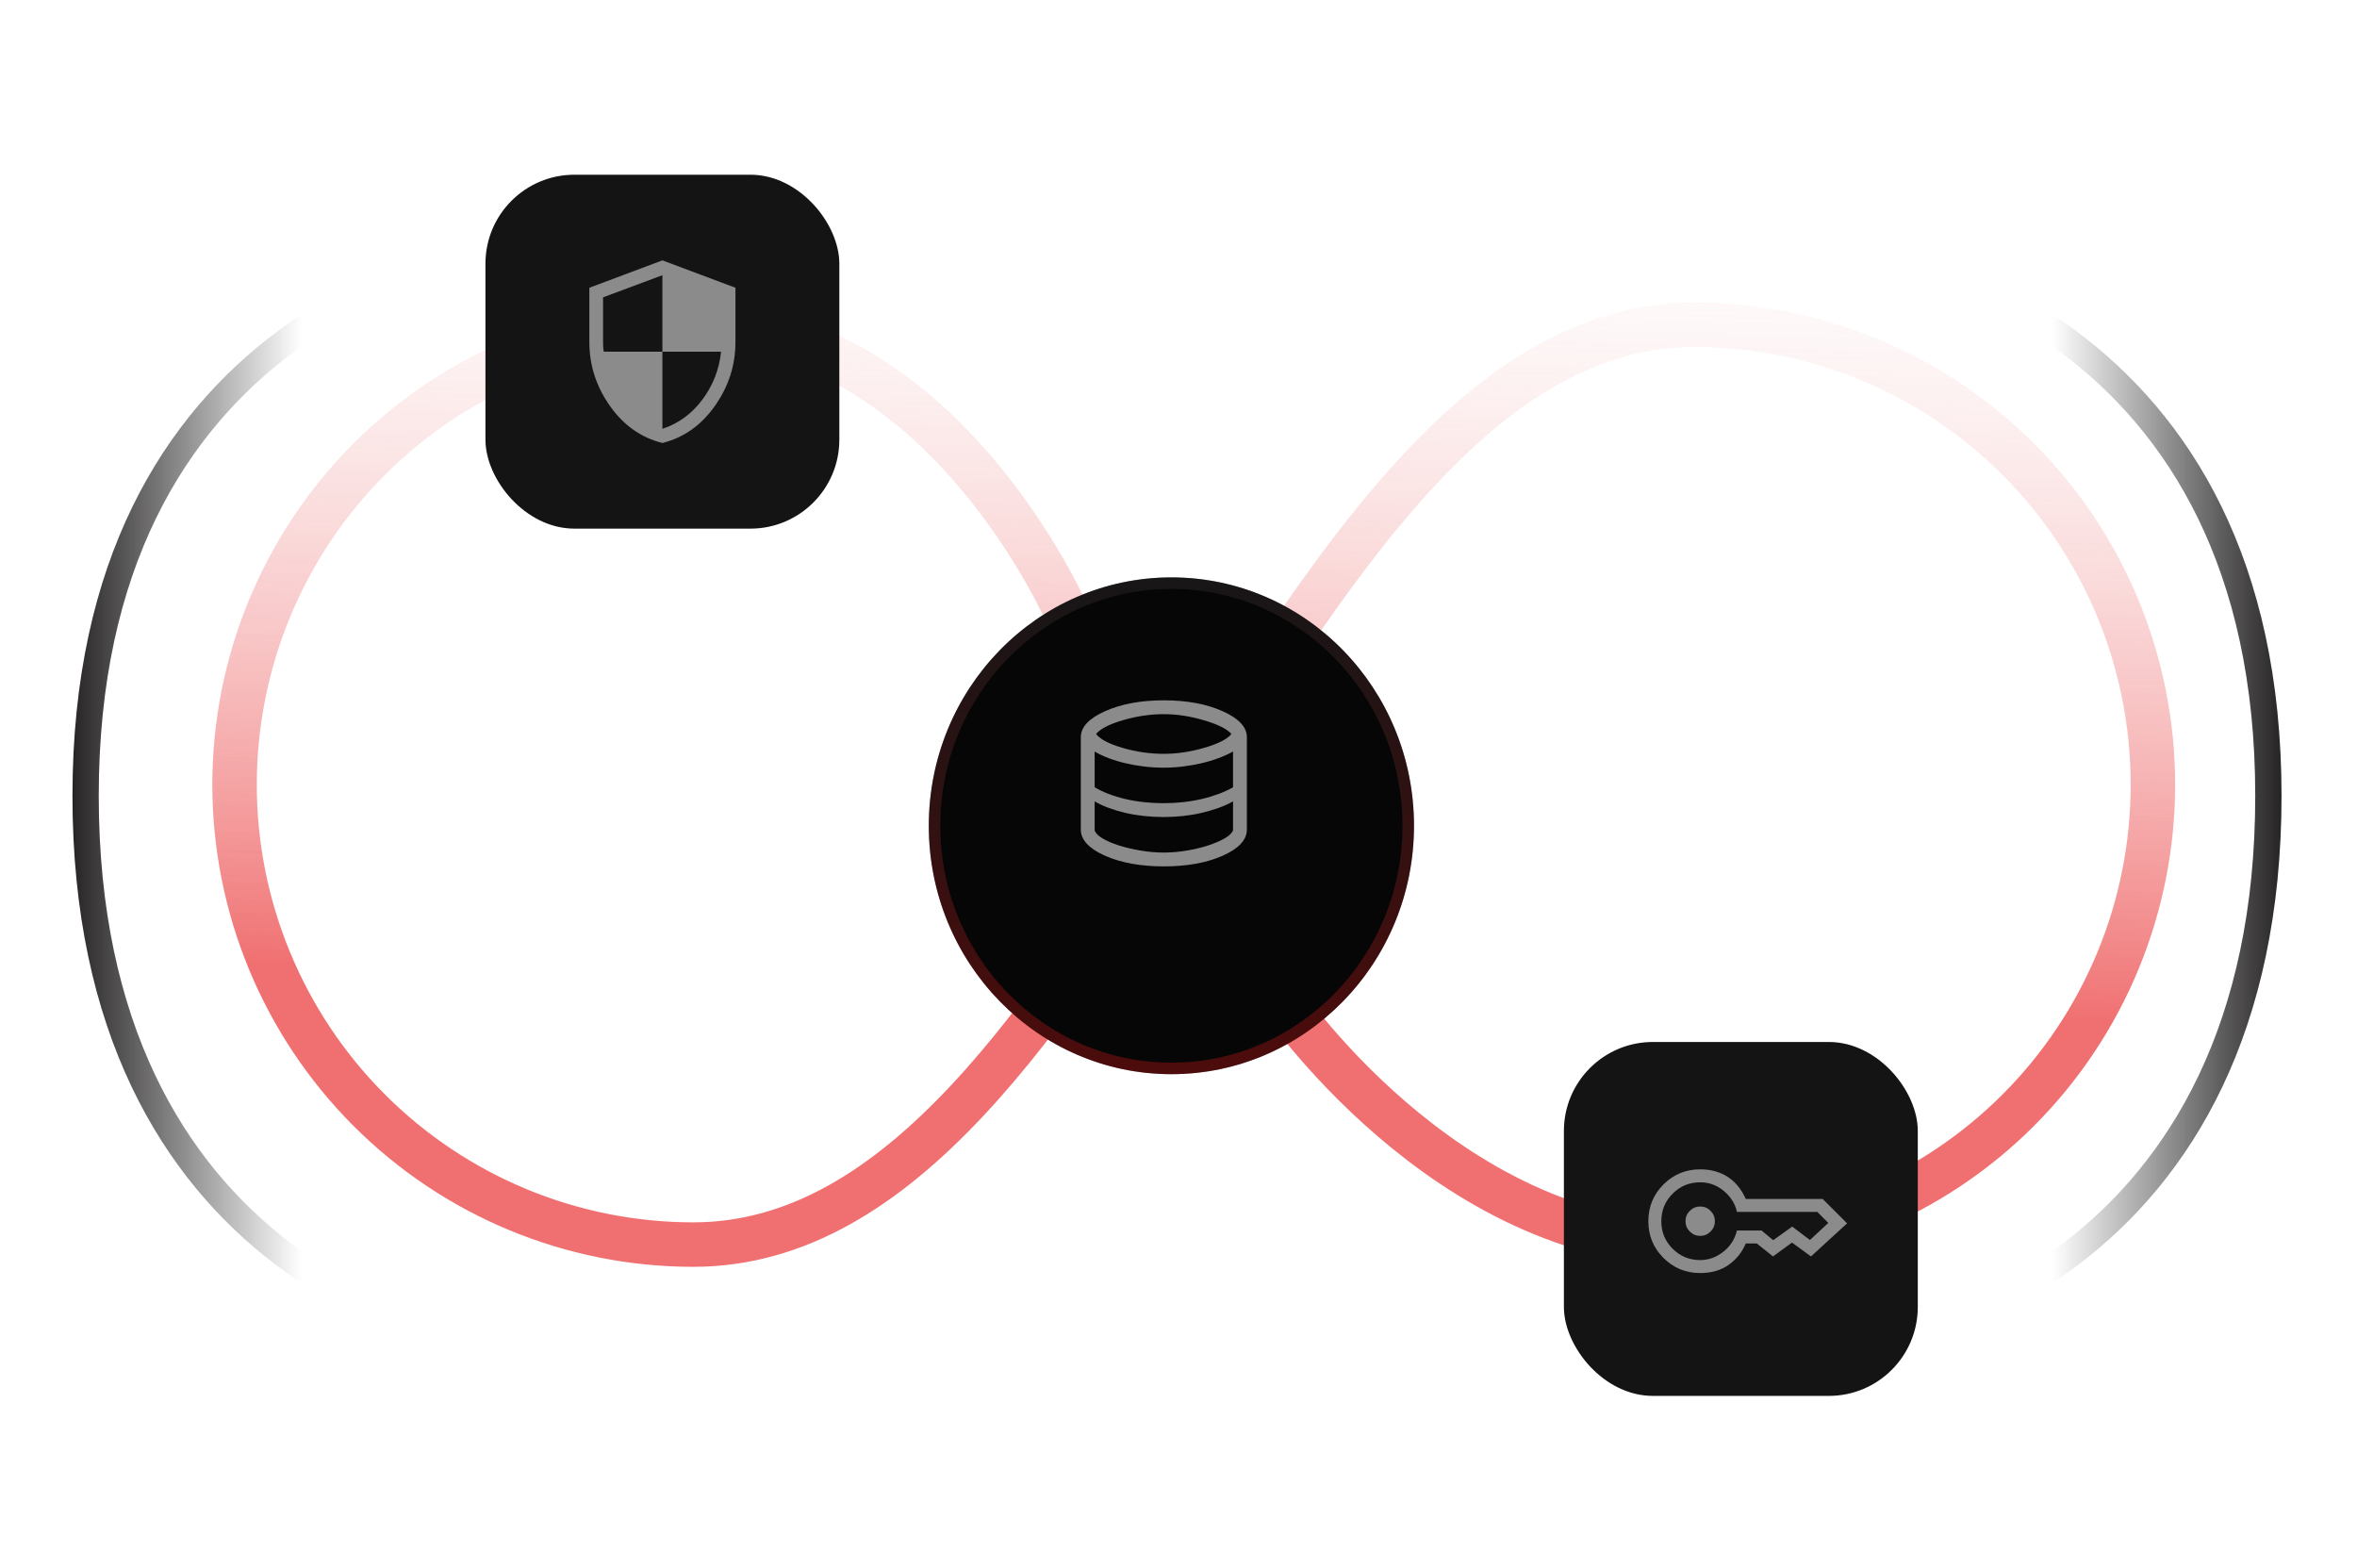 <svg width="212" height="141" viewBox="0 0 212 141" fill="none" xmlns="http://www.w3.org/2000/svg">
<path d="M55.119 21.135C39.945 21.135 7.7 29.844 7.7 71.573C7.7 113.302 39.313 123.007 55.119 121.742" stroke="url(#paint0_linear_6615_15158)" stroke-width="2.364"/>
<path d="M114.872 89.373C114.872 89.373 129.877 111.935 152.383 111.935C163.326 111.935 173.82 107.577 181.559 99.821C189.296 92.063 193.643 81.542 193.643 70.572C193.643 59.601 189.296 49.08 181.559 41.323C173.82 33.566 163.326 29.208 152.383 29.208C114.872 29.208 99.868 111.935 62.358 111.935C51.415 111.935 40.92 107.577 33.182 99.821C25.444 92.063 21.097 81.542 21.097 70.572C21.097 59.601 25.444 49.08 33.182 41.323C40.92 33.566 51.415 29.208 62.358 29.208C84.864 29.208 96.117 55.53 96.117 55.53" stroke="url(#paint1_linear_6615_15158)" stroke-opacity="0.56" stroke-width="4" stroke-linecap="round" stroke-linejoin="round"/>
<g filter="url(#filter0_d_6615_15158)">
<ellipse cx="105.361" cy="70.973" rx="22.34" ry="21.82" transform="rotate(90 105.361 70.973)" fill="#060606"/>
<path d="M105.361 92.795C93.607 92.795 84.058 83.037 84.058 70.973C84.058 58.91 93.607 49.152 105.361 49.152C117.114 49.152 126.663 58.91 126.663 70.973C126.663 83.037 117.114 92.795 105.361 92.795Z" stroke="url(#paint2_linear_6615_15158)" stroke-width="1.036"/>
</g>
<path d="M104.682 77.921C102.593 77.921 100.826 77.6 99.381 76.957C97.936 76.314 97.213 75.529 97.213 74.602V66.304C97.213 65.391 97.943 64.61 99.402 63.96C100.861 63.31 102.621 62.985 104.682 62.985C106.742 62.985 108.502 63.31 109.961 63.96C111.42 64.61 112.15 65.391 112.15 66.304V74.602C112.15 75.529 111.427 76.314 109.982 76.957C108.537 77.6 106.77 77.921 104.682 77.921ZM104.682 67.798C105.871 67.798 107.091 67.615 108.343 67.248C109.595 66.882 110.4 66.47 110.76 66.014C110.386 65.571 109.574 65.163 108.322 64.79C107.071 64.416 105.857 64.23 104.682 64.23C103.465 64.23 102.241 64.41 101.01 64.769C99.779 65.129 98.97 65.544 98.583 66.014C98.97 66.498 99.772 66.916 100.989 67.269C102.206 67.622 103.437 67.798 104.682 67.798ZM104.661 72.237C105.242 72.237 105.823 72.206 106.403 72.144C106.984 72.082 107.541 71.988 108.073 71.864C108.606 71.74 109.114 71.587 109.598 71.408C110.082 71.228 110.518 71.027 110.905 70.806V67.591C110.504 67.812 110.061 68.012 109.577 68.192C109.093 68.372 108.582 68.524 108.042 68.648C107.503 68.773 106.95 68.87 106.383 68.939C105.816 69.008 105.242 69.043 104.661 69.043C104.08 69.043 103.499 69.008 102.918 68.939C102.337 68.87 101.781 68.773 101.248 68.648C100.716 68.524 100.211 68.372 99.734 68.192C99.257 68.012 98.832 67.812 98.458 67.591V70.806C98.832 71.027 99.253 71.228 99.724 71.408C100.194 71.587 100.695 71.74 101.228 71.864C101.76 71.988 102.317 72.082 102.898 72.144C103.478 72.206 104.066 72.237 104.661 72.237ZM104.682 76.677C105.345 76.677 106.03 76.618 106.735 76.501C107.441 76.383 108.087 76.227 108.675 76.034C109.263 75.84 109.761 75.626 110.169 75.391C110.577 75.156 110.822 74.913 110.905 74.665V72.071C110.518 72.293 110.082 72.49 109.598 72.663C109.114 72.835 108.606 72.984 108.073 73.109C107.541 73.233 106.988 73.326 106.414 73.389C105.84 73.451 105.256 73.482 104.661 73.482C104.066 73.482 103.478 73.451 102.898 73.389C102.317 73.326 101.76 73.233 101.228 73.109C100.695 72.984 100.194 72.835 99.724 72.663C99.253 72.49 98.832 72.293 98.458 72.071V74.685C98.527 74.92 98.762 75.159 99.163 75.401C99.564 75.643 100.062 75.857 100.657 76.044C101.252 76.231 101.902 76.383 102.607 76.501C103.312 76.618 104.004 76.677 104.682 76.677Z" fill="#8B8B8B"/>
<rect x="140.665" y="93.714" width="31.83" height="31.83" rx="8" fill="#151414"/>
<g clip-path="url(#clip0_6615_15158)">
<path d="M152.923 111.153C152.561 111.153 152.25 111.023 151.991 110.764C151.731 110.505 151.602 110.194 151.602 109.831C151.602 109.469 151.731 109.158 151.991 108.899C152.25 108.64 152.561 108.51 152.923 108.51C153.286 108.51 153.597 108.64 153.856 108.899C154.115 109.158 154.245 109.469 154.245 109.831C154.245 110.194 154.115 110.505 153.856 110.764C153.597 111.023 153.286 111.153 152.923 111.153ZM152.923 114.495C151.628 114.495 150.527 114.041 149.62 113.135C148.713 112.228 148.26 111.127 148.26 109.831C148.26 108.536 148.713 107.435 149.62 106.528C150.527 105.621 151.628 105.168 152.923 105.168C153.856 105.168 154.672 105.388 155.372 105.829C156.071 106.269 156.622 106.936 157.023 107.83H163.941L166.136 110.026L162.891 112.999L161.181 111.755L159.472 112.999L158.014 111.833H157.023C156.699 112.61 156.191 113.248 155.498 113.747C154.805 114.245 153.947 114.495 152.923 114.495ZM152.923 113.329C153.675 113.329 154.368 113.08 155.002 112.581C155.637 112.082 156.045 111.444 156.227 110.667H158.442L159.491 111.541L161.201 110.317L162.794 111.522L164.446 109.987L163.455 108.996H156.227C156.071 108.27 155.682 107.645 155.061 107.121C154.439 106.596 153.726 106.334 152.923 106.334C151.952 106.334 151.126 106.674 150.446 107.354C149.766 108.034 149.426 108.86 149.426 109.831C149.426 110.803 149.766 111.629 150.446 112.309C151.126 112.989 151.952 113.329 152.923 113.329Z" fill="#8B8B8B"/>
</g>
<rect x="43.664" y="15.714" width="31.83" height="31.83" rx="8" fill="#151414"/>
<path d="M59.58 39.841C57.663 39.362 56.09 38.25 54.858 36.505C53.626 34.76 53.01 32.847 53.01 30.766V25.88L59.58 23.416L66.15 25.88V30.766C66.15 32.847 65.534 34.76 64.302 36.505C63.07 38.25 61.496 39.362 59.58 39.841ZM59.58 38.568C61.031 38.089 62.232 37.21 63.183 35.93C64.134 34.65 64.692 33.217 64.856 31.629H59.58V24.751L54.242 26.742V30.766C54.242 30.931 54.245 31.071 54.252 31.187C54.259 31.304 54.276 31.451 54.303 31.629H59.58V38.568Z" fill="#8B8B8B"/>
<path d="M156.61 21.135C171.784 21.135 204.029 29.844 204.029 71.573C204.029 113.302 172.417 123.007 156.61 121.742" stroke="url(#paint3_linear_6615_15158)" stroke-width="2.364"/>
<defs>
<filter id="filter0_d_6615_15158" x="73.652" y="42.041" width="63.417" height="64.457" filterUnits="userSpaceOnUse" color-interpolation-filters="sRGB">
<feFlood flood-opacity="0" result="BackgroundImageFix"/>
<feColorMatrix in="SourceAlpha" type="matrix" values="0 0 0 0 0 0 0 0 0 0 0 0 0 0 0 0 0 0 127 0" result="hardAlpha"/>
<feOffset dy="3.296"/>
<feGaussianBlur stdDeviation="4.944"/>
<feComposite in2="hardAlpha" operator="out"/>
<feColorMatrix type="matrix" values="0 0 0 0 0 0 0 0 0 0 0 0 0 0 0 0 0 0 1 0"/>
<feBlend mode="normal" in2="BackgroundImageFix" result="effect1_dropShadow_6615_15158"/>
<feBlend mode="normal" in="SourceGraphic" in2="effect1_dropShadow_6615_15158" result="shape"/>
</filter>
<linearGradient id="paint0_linear_6615_15158" x1="6.21" y1="80.591" x2="27.159" y2="80.591" gradientUnits="userSpaceOnUse">
<stop stop-color="#232122"/>
<stop offset="1" stop-color="#232122" stop-opacity="0"/>
</linearGradient>
<linearGradient id="paint1_linear_6615_15158" x1="44.098" y1="7.967" x2="41.624" y2="87.248" gradientUnits="userSpaceOnUse">
<stop stop-color="#F8F8F8" stop-opacity="0"/>
<stop offset="1" stop-color="#E50002"/>
</linearGradient>
<linearGradient id="paint2_linear_6615_15158" x1="105.361" y1="93.313" x2="105.361" y2="48.634" gradientUnits="userSpaceOnUse">
<stop stop-color="#E61717" stop-opacity="0.32"/>
<stop offset="1" stop-color="#403B3D" stop-opacity="0.3"/>
</linearGradient>
<linearGradient id="paint3_linear_6615_15158" x1="205.519" y1="80.591" x2="184.571" y2="80.591" gradientUnits="userSpaceOnUse">
<stop stop-color="#232122"/>
<stop offset="1" stop-color="#232122" stop-opacity="0"/>
</linearGradient>
<clipPath id="clip0_6615_15158">
<rect width="19.465" height="19.465" fill="white" transform="translate(147.077 100.099)"/>
</clipPath>
</defs>
</svg>

